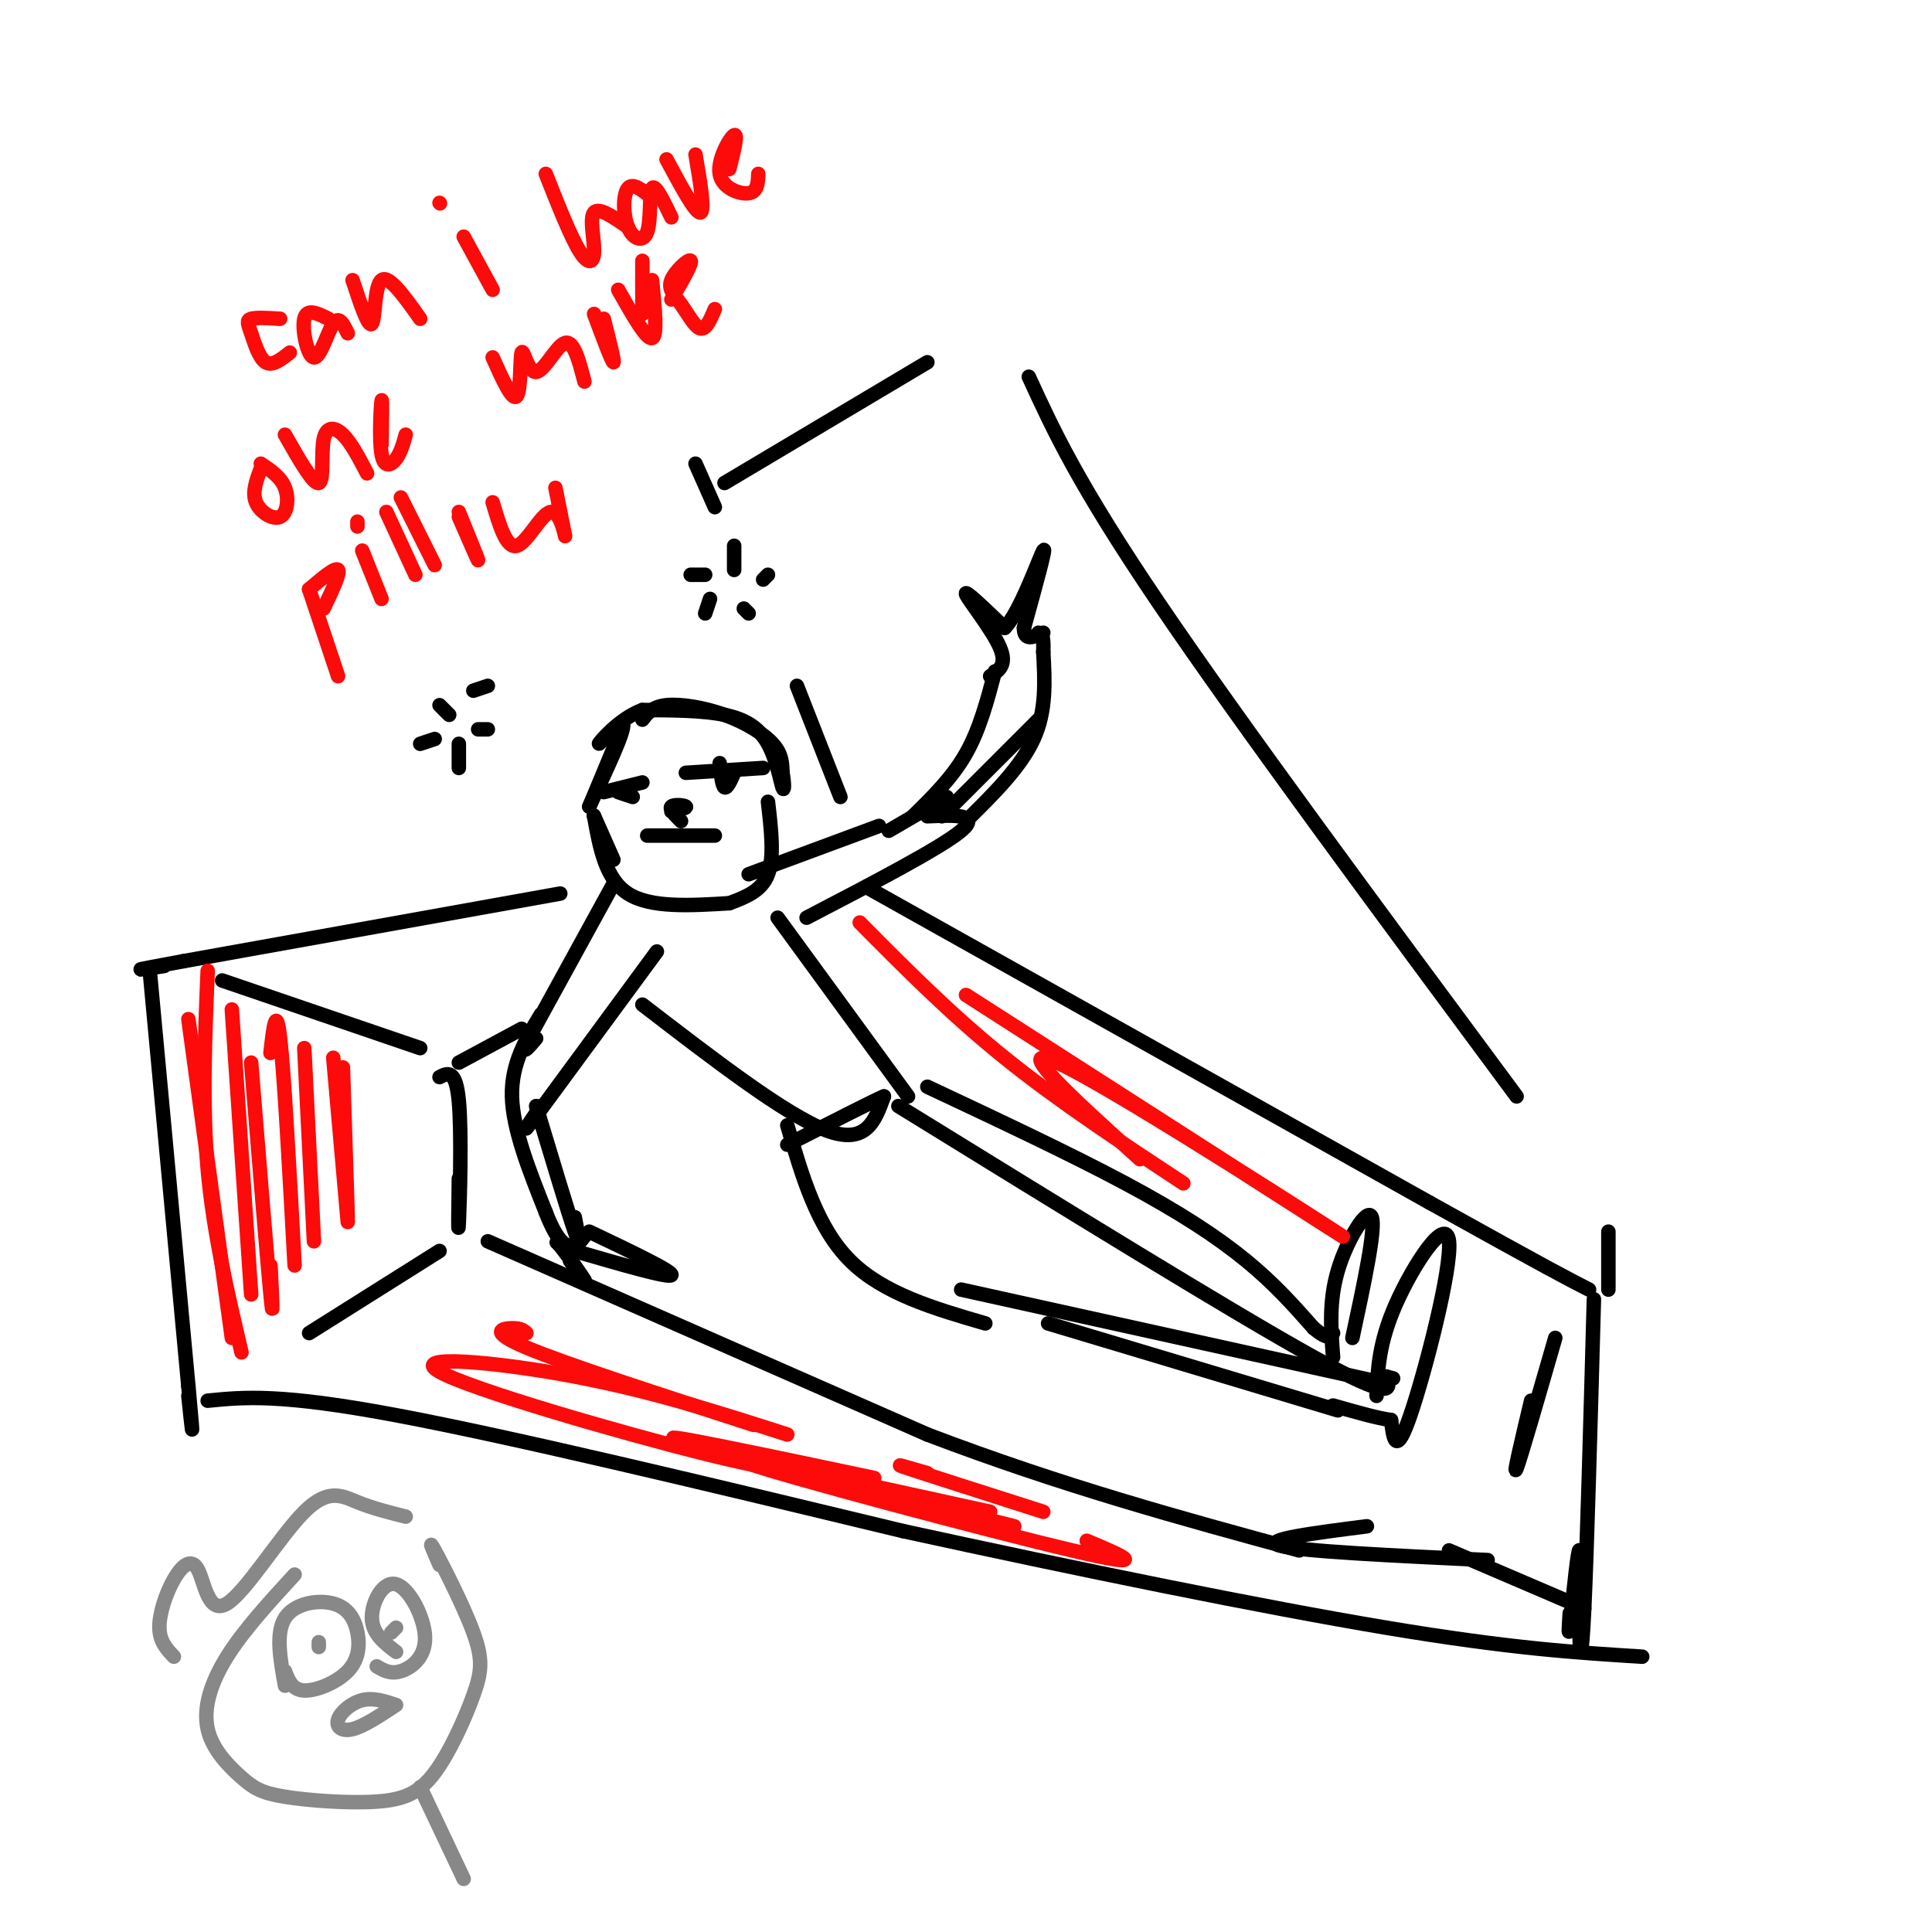 <svg viewBox='0 0 400 400' version='1.1' xmlns='http://www.w3.org/2000/svg' xmlns:xlink='http://www.w3.org/1999/xlink'><g fill='none' stroke='#000000' stroke-width='3' stroke-linecap='round' stroke-linejoin='round'><path d='M116,185c0.000,0.000 -78.000,14.000 -78,14'/><path d='M38,199c-13.667,2.500 -8.833,1.750 -4,1'/><path d='M31,201c0.000,0.000 8.000,86.000 8,86'/><path d='M39,287c1.333,14.667 0.667,8.333 0,2'/><path d='M43,290c7.500,-0.750 15.000,-1.500 39,3c24.000,4.500 64.500,14.250 105,24'/><path d='M187,317c36.200,7.911 74.200,15.689 100,20c25.800,4.311 39.400,5.156 53,6'/><path d='M133,149c1.042,-1.351 2.083,-2.702 5,-3c2.917,-0.298 7.708,0.458 12,2c4.292,1.542 8.083,3.869 10,6c1.917,2.131 1.958,4.065 2,6'/><path d='M162,160c0.402,2.061 0.407,4.212 0,3c-0.407,-1.212 -1.225,-5.788 -3,-9c-1.775,-3.212 -4.507,-5.061 -9,-6c-4.493,-0.939 -10.746,-0.970 -17,-1'/><path d='M133,147c-5.048,1.869 -9.167,7.042 -9,7c0.167,-0.042 4.619,-5.298 5,-4c0.381,1.298 -3.310,9.149 -7,17'/><path d='M122,167c-0.333,0.833 2.333,-5.583 5,-12'/><path d='M152,118c0.000,0.000 0.000,-5.000 0,-5'/><path d='M146,119c0.000,0.000 -3.000,0.000 -3,0'/><path d='M147,124c0.000,0.000 -1.000,3.000 -1,3'/><path d='M154,126c0.000,0.000 1.000,1.000 1,1'/><path d='M158,120c0.000,0.000 1.000,-1.000 1,-1'/><path d='M93,148c0.000,0.000 -2.000,-2.000 -2,-2'/><path d='M90,153c0.000,0.000 -3.000,1.000 -3,1'/><path d='M95,154c0.000,0.000 0.000,5.000 0,5'/><path d='M99,151c0.000,0.000 2.000,0.000 2,0'/><path d='M98,143c0.000,0.000 3.000,-1.000 3,-1'/><path d='M142,160c0.000,0.000 16.000,-1.000 16,-1'/><path d='M149,158c0.250,2.333 0.500,4.667 1,5c0.500,0.333 1.250,-1.333 2,-3'/><path d='M133,162c0.000,0.000 -8.000,2.000 -8,2'/><path d='M128,164c0.000,0.000 3.000,1.000 3,1'/><path d='M139,168c1.644,-0.356 3.289,-0.711 3,-1c-0.289,-0.289 -2.511,-0.511 -3,0c-0.489,0.511 0.756,1.756 2,3'/><path d='M134,173c0.000,0.000 14.000,0.000 14,0'/><path d='M159,166c0.667,5.750 1.333,11.500 0,15c-1.333,3.500 -4.667,4.750 -8,6'/><path d='M151,187c-8.167,0.500 -16.333,1.000 -21,-2c-4.667,-3.000 -5.833,-9.500 -7,-16'/><path d='M123,169c-0.500,-1.167 1.750,3.917 4,9'/><path d='M155,181c0.000,0.000 27.000,-10.000 27,-10'/><path d='M167,190c13.917,-7.250 27.833,-14.500 32,-18c4.167,-3.500 -1.417,-3.250 -7,-3'/><path d='M184,172c0.000,0.000 12.000,-7.000 12,-7'/><path d='M189,169c4.083,-4.000 8.167,-8.000 11,-13c2.833,-5.000 4.417,-11.000 6,-17'/><path d='M200,170c5.667,-5.583 11.333,-11.167 14,-17c2.667,-5.833 2.333,-11.917 2,-18'/><path d='M216,135c0.167,-3.667 -0.417,-3.833 -1,-4'/><path d='M205,140c1.800,-1.156 3.600,-2.311 2,-6c-1.600,-3.689 -6.600,-9.911 -7,-11c-0.400,-1.089 3.800,2.956 8,7'/><path d='M208,130c3.200,-3.178 7.200,-14.622 8,-16c0.800,-1.378 -1.600,7.311 -4,16'/><path d='M212,130c0.000,2.833 2.000,1.917 4,1'/><path d='M215,149c0.000,0.000 -20.000,20.000 -20,20'/><path d='M127,183c0.000,0.000 -17.000,31.000 -17,31'/><path d='M110,214c-2.667,5.333 -0.833,3.167 1,1'/><path d='M136,197c0.000,0.000 -25.000,34.000 -25,34'/><path d='M111,231c-4.000,5.333 -1.500,1.667 1,-2'/><path d='M111,229c3.333,11.083 6.667,22.167 8,26c1.333,3.833 0.667,0.417 0,-3'/><path d='M112,210c-3.083,5.083 -6.167,10.167 -6,17c0.167,6.833 3.583,15.417 7,24'/><path d='M113,251c2.067,5.378 3.733,6.822 5,7c1.267,0.178 2.133,-0.911 3,-2'/><path d='M122,255c8.750,4.167 17.500,8.333 17,9c-0.500,0.667 -10.250,-2.167 -20,-5'/><path d='M119,259c-4.107,-1.464 -4.375,-2.625 -3,-1c1.375,1.625 4.393,6.036 5,7c0.607,0.964 -1.196,-1.518 -3,-4'/><path d='M161,190c0.000,0.000 27.000,37.000 27,37'/><path d='M133,208c14.833,11.417 29.667,22.833 38,26c8.333,3.167 10.167,-1.917 12,-7'/><path d='M183,227c-1.333,0.500 -10.667,5.250 -20,10'/><path d='M163,233c3.083,10.583 6.167,21.167 13,28c6.833,6.833 17.417,9.917 28,13'/><path d='M186,229c34.583,21.333 69.167,42.667 86,52c16.833,9.333 15.917,6.667 15,4'/><path d='M287,285c2.500,0.667 1.250,0.333 0,0'/><path d='M199,267c0.000,0.000 86.000,19.000 86,19'/><path d='M285,289c0.232,-5.494 0.464,-10.988 4,-19c3.536,-8.012 10.375,-18.542 11,-13c0.625,5.542 -4.964,27.155 -8,36c-3.036,8.845 -3.518,4.923 -4,1'/><path d='M288,294c-2.667,-0.333 -7.333,-1.667 -12,-3'/><path d='M277,292c0.000,0.000 -60.000,-18.000 -60,-18'/><path d='M192,225c14.844,6.978 29.689,13.956 41,20c11.311,6.044 19.089,11.156 25,16c5.911,4.844 9.956,9.422 14,14'/><path d='M272,275c3.000,2.500 3.500,1.750 4,1'/><path d='M276,281c-0.444,-5.822 -0.889,-11.644 1,-18c1.889,-6.356 6.111,-13.244 7,-11c0.889,2.244 -1.556,13.622 -4,25'/><path d='M180,184c0.000,0.000 116.000,65.000 116,65'/><path d='M296,249c24.833,13.833 28.917,15.917 33,18'/><path d='M91,223c1.689,-0.867 3.378,-1.733 4,5c0.622,6.733 0.178,21.067 0,25c-0.178,3.933 -0.089,-2.533 0,-9'/><path d='M95,220c0.000,0.000 13.000,-7.000 13,-7'/><path d='M87,217c0.000,0.000 -41.000,-14.000 -41,-14'/><path d='M64,276c0.000,0.000 27.000,-17.000 27,-17'/><path d='M101,257c0.000,0.000 91.000,40.000 91,40'/><path d='M192,297c28.000,10.667 52.500,17.333 77,24'/><path d='M174,165c0.000,0.000 -9.000,-23.000 -9,-23'/><path d='M148,105c0.000,0.000 -4.000,-9.000 -4,-9'/><path d='M150,100c0.000,0.000 42.000,-25.000 42,-25'/><path d='M213,78c5.083,11.083 10.167,22.167 27,47c16.833,24.833 45.417,63.417 74,102'/><path d='M333,255c0.000,0.000 0.000,12.000 0,12'/><path d='M330,269c-0.720,26.024 -1.440,52.048 -2,64c-0.560,11.952 -0.958,9.833 -1,4c-0.042,-5.833 0.274,-15.381 0,-16c-0.274,-0.619 -1.137,7.690 -2,16'/><path d='M325,337c-0.333,2.167 -0.167,-0.417 0,-3'/><path d='M328,333c0.000,0.000 -28.000,-12.000 -28,-12'/><path d='M308,323c-19.417,-0.917 -38.833,-1.833 -43,-3c-4.167,-1.167 6.917,-2.583 18,-4'/><path d='M317,290c-1.917,8.083 -3.833,16.167 -3,14c0.833,-2.167 4.417,-14.583 8,-27'/></g>
<g fill='none' stroke='#FD0A0A' stroke-width='3' stroke-linecap='round' stroke-linejoin='round'><path d='M48,209c0.000,0.000 4.000,59.000 4,59'/><path d='M43,201c-0.583,13.917 -1.167,27.833 0,41c1.167,13.167 4.083,25.583 7,38'/><path d='M39,211c0.000,0.000 9.000,66.000 9,66'/><path d='M52,220c1.667,20.500 3.333,41.000 4,48c0.667,7.000 0.333,0.500 0,-6'/><path d='M56,218c0.583,-5.167 1.167,-10.333 2,-3c0.833,7.333 1.917,27.167 3,47'/><path d='M63,217c0.000,0.000 2.000,40.000 2,40'/><path d='M69,219c0.000,0.000 3.000,34.000 3,34'/><path d='M71,221c0.000,0.000 1.000,31.000 1,31'/><path d='M178,191c9.417,9.500 18.833,19.000 30,28c11.167,9.000 24.083,17.500 37,26'/><path d='M200,206c39.600,25.422 79.200,50.844 78,50c-1.200,-0.844 -43.200,-27.956 -57,-35c-13.800,-7.044 0.600,5.978 15,19'/><path d='M109,276c-0.556,-0.511 -1.111,-1.022 -3,-1c-1.889,0.022 -5.111,0.578 3,4c8.111,3.422 27.556,9.711 47,16'/><path d='M163,297c-13.923,-4.470 -27.845,-8.940 -44,-12c-16.155,-3.060 -34.542,-4.708 -28,-1c6.542,3.708 38.012,12.774 55,17c16.988,4.226 19.494,3.613 22,3'/><path d='M181,306c-22.917,-4.833 -45.833,-9.667 -41,-8c4.833,1.667 37.417,9.833 70,18'/><path d='M225,319c7.289,3.067 14.578,6.133 -3,2c-17.578,-4.133 -60.022,-15.467 -67,-18c-6.978,-2.533 21.511,3.733 50,10'/><path d='M192,305c-4.000,-1.167 -8.000,-2.333 -4,-1c4.000,1.333 16.000,5.167 28,9'/><path d='M58,66c-2.476,-0.149 -4.952,-0.298 -6,0c-1.048,0.298 -0.667,1.042 0,3c0.667,1.958 1.619,5.131 3,6c1.381,0.869 3.190,-0.565 5,-2'/><path d='M68,66c-2.238,-1.125 -4.476,-2.250 -5,0c-0.524,2.250 0.667,7.875 2,8c1.333,0.125 2.810,-5.250 4,-7c1.190,-1.750 2.095,0.125 3,2'/><path d='M73,58c1.644,4.978 3.289,9.956 4,9c0.711,-0.956 0.489,-7.844 2,-9c1.511,-1.156 4.756,3.422 8,8'/><path d='M96,49c0.000,0.000 6.000,11.000 6,11'/><path d='M91,42c0.000,0.000 0.100,0.100 0.1,0.1'/><path d='M113,36c2.577,6.506 5.155,13.012 7,16c1.845,2.988 2.958,2.458 3,0c0.042,-2.458 -0.988,-6.845 0,-8c0.988,-1.155 3.994,0.923 7,3'/><path d='M135,41c-1.994,-1.640 -3.987,-3.279 -5,-2c-1.013,1.279 -1.045,5.477 0,8c1.045,2.523 3.166,3.372 4,1c0.834,-2.372 0.381,-7.963 1,-9c0.619,-1.037 2.309,2.482 4,6'/><path d='M138,33c3.000,5.583 6.000,11.167 7,11c1.000,-0.167 0.000,-6.083 -1,-12'/><path d='M151,35c0.929,-3.720 1.857,-7.440 1,-7c-0.857,0.440 -3.500,5.042 -3,8c0.500,2.958 4.143,4.274 6,4c1.857,-0.274 1.929,-2.137 2,-4'/><path d='M54,97c-0.929,2.470 -1.857,4.940 -1,7c0.857,2.060 3.500,3.708 5,3c1.500,-0.708 1.857,-3.774 1,-6c-0.857,-2.226 -2.929,-3.613 -5,-5'/><path d='M59,90c2.935,5.167 5.869,10.333 7,10c1.131,-0.333 0.458,-6.167 1,-9c0.542,-2.833 2.298,-2.667 4,-1c1.702,1.667 3.351,4.833 5,8'/><path d='M79,92c0.077,-4.988 0.155,-9.976 0,-9c-0.155,0.976 -0.542,7.917 0,11c0.542,3.083 2.012,2.310 3,1c0.988,-1.310 1.494,-3.155 2,-5'/><path d='M102,74c2.049,4.582 4.099,9.164 5,8c0.901,-1.164 0.654,-8.075 1,-9c0.346,-0.925 1.285,4.136 3,4c1.715,-0.136 4.204,-5.467 6,-6c1.796,-0.533 2.898,3.734 4,8'/><path d='M123,65c1.833,4.917 3.667,9.833 4,10c0.333,0.167 -0.833,-4.417 -2,-9'/><path d='M128,60c2.917,5.167 5.833,10.333 7,10c1.167,-0.333 0.583,-6.167 0,-12'/><path d='M139,62c2.177,-3.729 4.354,-7.458 4,-8c-0.354,-0.542 -3.239,2.102 -4,4c-0.761,1.898 0.603,3.049 2,5c1.397,1.951 2.828,4.700 4,5c1.172,0.300 2.086,-1.850 3,-4'/><path d='M64,122c0.000,0.000 6.000,18.000 6,18'/><path d='M64,122c2.750,-2.333 5.500,-4.667 6,-4c0.500,0.667 -1.250,4.333 -3,8'/><path d='M75,114c0.000,0.000 4.000,10.000 4,10'/><path d='M74,109c0.000,0.000 0.000,-1.000 0,-1'/><path d='M80,106c0.000,0.000 6.000,13.000 6,13'/><path d='M83,103c0.000,0.000 7.000,14.000 7,14'/><path d='M95,107c2.000,4.583 4.000,9.167 4,9c0.000,-0.167 -2.000,-5.083 -4,-10'/><path d='M102,104c1.423,4.804 2.845,9.607 5,9c2.155,-0.607 5.042,-6.625 7,-7c1.958,-0.375 2.988,4.893 3,5c0.012,0.107 -0.994,-4.946 -2,-10'/><path d='M133,65c0.000,0.000 0.000,-11.000 0,-11'/></g>
<g fill='none' stroke='#888888' stroke-width='3' stroke-linecap='round' stroke-linejoin='round'><path d='M59,349c-0.982,-5.450 -1.964,-10.900 0,-14c1.964,-3.100 6.874,-3.850 10,-3c3.126,0.850 4.467,3.300 5,6c0.533,2.700 0.259,5.650 -2,8c-2.259,2.350 -6.503,4.100 -9,4c-2.497,-0.100 -3.249,-2.050 -4,-4'/><path d='M66,341c0.000,0.000 0.000,-1.000 0,-1'/><path d='M82,342c-2.466,-1.890 -4.931,-3.780 -5,-7c-0.069,-3.220 2.260,-7.770 5,-7c2.740,0.770 5.892,6.861 6,11c0.108,4.139 -2.826,6.325 -5,7c-2.174,0.675 -3.587,-0.163 -5,-1'/><path d='M81,338c0.000,0.000 1.000,-1.000 1,-1'/><path d='M82,353c-2.357,-0.786 -4.714,-1.571 -7,-1c-2.286,0.571 -4.500,2.500 -5,4c-0.500,1.500 0.714,2.571 3,2c2.286,-0.571 5.643,-2.786 9,-5'/><path d='M91,324c-1.280,-2.915 -2.559,-5.831 -1,-3c1.559,2.831 5.958,11.408 8,17c2.042,5.592 1.727,8.198 0,13c-1.727,4.802 -4.865,11.800 -8,16c-3.135,4.200 -6.268,5.601 -12,6c-5.732,0.399 -14.064,-0.205 -19,-1c-4.936,-0.795 -6.478,-1.780 -9,-4c-2.522,-2.220 -6.025,-5.675 -7,-10c-0.975,-4.325 0.579,-9.522 4,-15c3.421,-5.478 8.711,-11.239 14,-17'/><path d='M84,314c-3.426,-0.862 -6.853,-1.723 -10,-3c-3.147,-1.277 -6.016,-2.968 -11,2c-4.984,4.968 -12.084,16.596 -16,19c-3.916,2.404 -4.648,-4.418 -6,-7c-1.352,-2.582 -3.326,-0.926 -5,2c-1.674,2.926 -3.050,7.122 -3,10c0.050,2.878 1.525,4.439 3,6'/><path d='M87,370c0.000,0.000 9.000,19.000 9,19'/></g>
</svg>